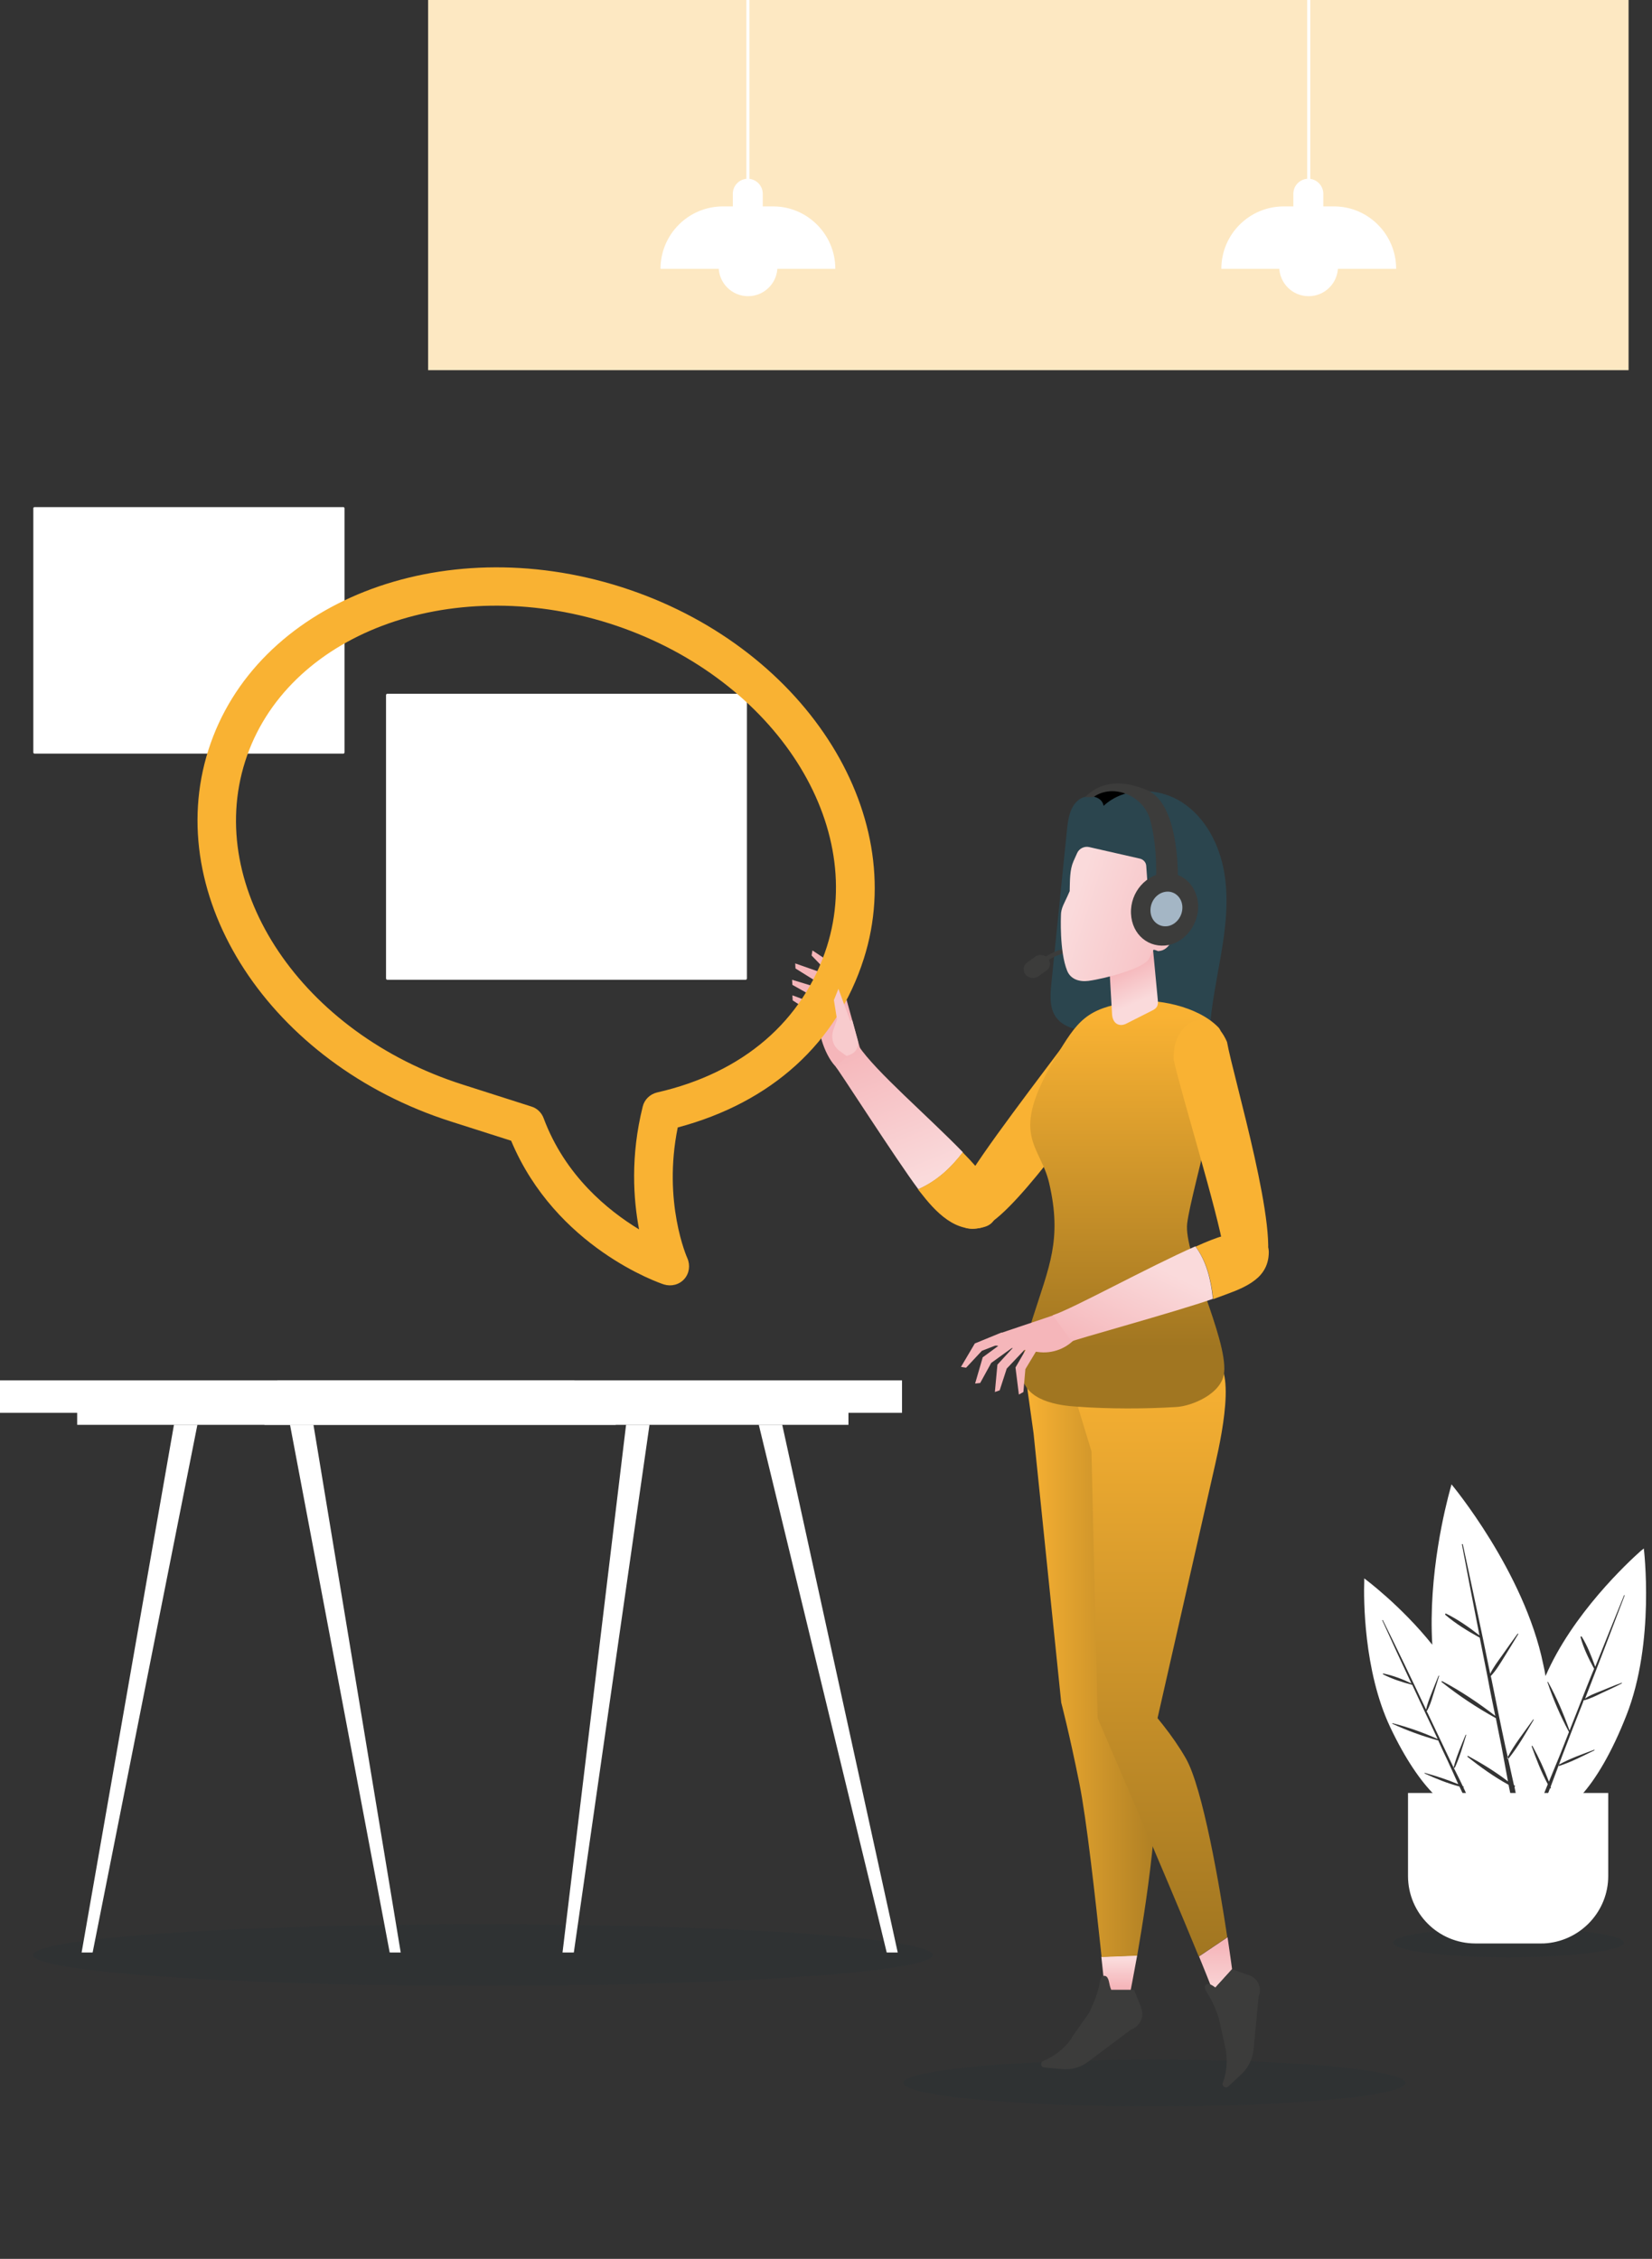<?xml version="1.0" encoding="UTF-8"?> <!-- Generator: Adobe Illustrator 21.0.2, SVG Export Plug-In . SVG Version: 6.00 Build 0) --> <svg xmlns="http://www.w3.org/2000/svg" xmlns:xlink="http://www.w3.org/1999/xlink" id="Livello_1" x="0px" y="0px" viewBox="0 0 585 800" style="enable-background:new 0 0 585 800;" xml:space="preserve"><rect x="0" y="0" width="585" height="800" fill="#333333" stroke="none"/> <style type="text/css"> .st0{fill:#FDE8C2;} .st1{fill:#FFFFFF;} .st2{opacity:0.13;fill:#1A2F36;} .st3{fill:#2B454E;} .st4{fill:url(#SVGID_1_);} .st5{fill:url(#SVGID_2_);} .st6{fill:url(#SVGID_3_);} .st7{fill:url(#SVGID_4_);} .st8{fill:#F5B6BA;} .st9{fill:#F9B233;} .st10{fill:url(#SVGID_5_);} .st11{fill:url(#SVGID_6_);} .st12{fill:url(#SVGID_7_);} .st13{fill:#3C3C3B;} .st14{fill:#F8CBCD;} .st15{fill:none;stroke:#3C3C3B;stroke-width:1.543;stroke-miterlimit:10;} .st16{fill:url(#SVGID_8_);} .st17{fill:url(#SVGID_9_);} .st18{fill:#A4B6C5;} </style> <g> <g> <rect x="151.6" class="st0" width="425.1" height="131.1"></rect> <g> <g> <g> <g> <circle class="st1" cx="264.9" cy="94.5" r="10.4"></circle> <path class="st1" d="M295.8,95.2h-61.9v0c0-12.2,9.9-22.1,22.1-22.1h17.8C285.9,73.1,295.8,83,295.8,95.2L295.8,95.2z"></path> <g> <rect x="264.3" class="st1" width="1.1" height="73.1"></rect> </g> <path class="st1" d="M264.8,80.2L264.8,80.2c-2.9,0-5.3-2.4-5.3-5.3v-6.3c0-2.9,2.4-5.3,5.3-5.3l0,0c2.9,0,5.3,2.4,5.3,5.3 v6.3C270.1,77.8,267.7,80.2,264.8,80.2z"></path> </g> </g> </g> <g> <g> <g> <circle class="st1" cx="463.4" cy="94.5" r="10.4"></circle> <path class="st1" d="M494.4,95.2h-61.9v0c0-12.2,9.9-22.1,22.1-22.1h17.8C484.5,73.1,494.4,83,494.4,95.2L494.4,95.2z"></path> <g> <rect x="462.9" class="st1" width="1.1" height="73.1"></rect> </g> <path class="st1" d="M463.3,80.2L463.3,80.2c-2.9,0-5.3-2.4-5.3-5.3v-6.3c0-2.9,2.4-5.3,5.3-5.3l0,0c2.9,0,5.3,2.4,5.3,5.3 v6.3C468.7,77.8,466.3,80.2,463.3,80.2z"></path> </g> </g> </g> </g> </g> <g> <ellipse class="st2" cx="171" cy="692.4" rx="159.3" ry="10.9"></ellipse> <g> <path class="st1" d="M121.6,266.9H12.2c-0.2,0-0.4-0.2-0.4-0.4V180c0-0.2,0.2-0.4,0.4-0.4h109.4c0.2,0,0.4,0.2,0.4,0.4v86.5 C122,266.7,121.8,266.9,121.6,266.9z"></path> <g> <polygon class="st1" points="314,691.5 317.9,691.5 277,504.6 268.7,504.6 "></polygon> <polygon class="st1" points="199.2,691.5 203.2,691.5 230,504.6 221.7,504.6 "></polygon> <polygon class="st1" points="138,691.5 141.9,691.5 111,504.6 102.7,504.6 "></polygon> <polygon class="st1" points="28.9,691.5 32.8,691.5 69.9,504.6 61.6,504.6 "></polygon> <rect x="93.6" y="496" transform="matrix(-1 -1.224647e-16 1.224647e-16 -1 394.048 1000.614)" class="st1" width="206.8" height="8.6"></rect> <rect x="27.3" y="496" transform="matrix(-1 -1.224647e-16 1.224647e-16 -1 245.326 1000.614)" class="st1" width="190.7" height="8.6"></rect> <rect x="98.2" y="488.8" transform="matrix(-1 -1.224647e-16 1.224647e-16 -1 417.62 989.17)" class="st1" width="221.2" height="11.5"></rect> <rect x="-1.7" y="488.8" transform="matrix(-1 -1.224647e-16 1.224647e-16 -1 201.709 989.17)" class="st1" width="205.1" height="11.5"></rect> </g> <path class="st1" d="M264,347H137.2c-0.3,0-0.5-0.2-0.5-0.5V246.2c0-0.3,0.2-0.5,0.5-0.5H264c0.3,0,0.5,0.2,0.5,0.5v100.3 C264.5,346.8,264.3,347,264,347z"></path> </g> </g> <g> <path id="XMLID_23_" d="M383.1,285.1c0,0,5.2-7.8,13.1-6.7c10,1.4,11.4,11.1,11.4,11.1L383.1,285.1z"></path> <ellipse class="st2" cx="408.8" cy="737.7" rx="88.9" ry="8.3"></ellipse> <path class="st3" d="M373.9,360.2c-2.3-3.3-2-7.7-1.6-11.8c1.8-18.1,3.7-36.1,5.5-54.2c0.4-3.8,0.9-8,3.8-10.6 c2.8-2.6,8.6-2,9.2,1.8c7.3-6.8,19.3-6.7,27.7-1.3c8.4,5.4,13.3,15,15,24.8c1.7,9.8,0.5,19.9-1.2,29.7c-1.4,8.2-3.1,16.3-3.8,24.5 c-0.2,2.8-2.5,4.9-5.3,4.7l-35.6-2.5C382.6,365.1,376.8,364.3,373.9,360.2z"></path> <linearGradient id="SVGID_1_" gradientUnits="userSpaceOnUse" x1="120.727" y1="694.156" x2="120.727" y2="703.562" gradientTransform="matrix(1 0 0 1 275.637 0)"> <stop offset="0" style="stop-color:#FADADB"></stop> <stop offset="1" style="stop-color:#F5B6BA"></stop> </linearGradient> <path class="st4" d="M391.3,705.3h9c0,0,1-5.1,2.4-12.8L390,693C390.5,697.4,390.9,701.6,391.3,705.3z"></path> <linearGradient id="SVGID_2_" gradientUnits="userSpaceOnUse" x1="87.379" y1="589.939" x2="142.174" y2="589.939" gradientTransform="matrix(1 0 0 1 275.637 0)"> <stop offset="2.976191e-04" style="stop-color:#F9B233"></stop> <stop offset="1" style="stop-color:#A17621"></stop> </linearGradient> <path class="st5" d="M397.6,491.8l-34.5-4.9l2.9,20.7l9.8,95.4c0,0,2.9,11,6.4,28.5c2.6,12.9,5.6,40.1,7.9,61.6l12.6-0.5 c3.8-21.8,10.3-64.9,4.2-75.5c-2.3-4-5-7.9-8-11.7l-2-2.5l20.4-89.8C420.1,500.9,409.8,489.7,397.6,491.8z"></path> <linearGradient id="SVGID_3_" gradientUnits="userSpaceOnUse" x1="11946.196" y1="692.93" x2="11946.196" y2="480.814" gradientTransform="matrix(-1 0 0 1 12353.327 0)"> <stop offset="0" style="stop-color:#A17621"></stop> <stop offset="1" style="stop-color:#F9B233"></stop> </linearGradient> <path class="st6" d="M419.9,622.7c-2.3-4-5-7.9-8-11.7l-2-2.5l20.4-89.8c2.8-12.2,8.4-39.9-3.8-37.8l-47,10.1l7,23l2.2,94.5 c0,0,23.4,54.1,35.8,84.4l10.1-6.8C431.9,668,425.9,633.1,419.9,622.7z"></path> <linearGradient id="SVGID_4_" gradientUnits="userSpaceOnUse" x1="154.795" y1="707.571" x2="154.795" y2="688.465" gradientTransform="matrix(1 0 0 1 275.637 0)"> <stop offset="0" style="stop-color:#FADADB"></stop> <stop offset="1" style="stop-color:#F5B6BA"></stop> </linearGradient> <path class="st7" d="M424.6,692.9c1.9,4.7,3.6,8.8,4.8,12.1l6.9-7.6c0,0-0.6-4.5-1.6-11.3L424.6,692.9z"></path> <g> <g> <g> <path class="st8" d="M306.7,379.1l-7.6-27.5v0c-2.3-1.4-5.3-0.4-6.3,2.1l-2.6,6.2c-1.1,5.3,2.2,14.7,6.2,18.3l1.9,1.6 c0.4,0.3,0.8,0.6,1.2,0.8l3.6,1.6C305.1,383,307.2,381.2,306.7,379.1z"></path> <polygon class="st8" points="295.2,364.4 289.7,355.9 280.6,352.5 280.7,354.3 287.5,358.7 292.9,367.5 "></polygon> <polygon class="st8" points="295.7,358.1 289.7,349.8 280.5,347 280.6,348.8 287.7,352.8 293.6,361.3 "></polygon> <polygon class="st8" points="296.3,353 290.7,344.4 281.6,341.2 281.7,343 288.6,347.3 294.1,356 "></polygon> <polygon class="st8" points="299.1,351.6 295.8,342 287.7,336.6 287.4,338.4 293,344.2 296.2,354 "></polygon> </g> </g> <g> <path class="st9" d="M389.1,365.2c-2.8-2.5-7.2-2.1-9.5,1c-9.8,13.2-33.1,43.4-38.2,53.2c-4.3,8.3-4.7,17.6,5.6,15.5 c10.4-2.2,37-40.8,47.2-54.3c1.9-2.6,2.5-5.9,1.5-8.9C394.4,367.8,391.7,367.6,389.1,365.2z"></path> </g> <linearGradient id="SVGID_5_" gradientUnits="userSpaceOnUse" x1="52.555" y1="416.841" x2="32.288" y2="367.43" gradientTransform="matrix(1 0 0 1 275.637 0)"> <stop offset="0" style="stop-color:#FADADB"></stop> <stop offset="1" style="stop-color:#F5B6BA"></stop> </linearGradient> <path class="st10" d="M341,408.1c-12.3-12.7-31.1-28.8-36.9-37.6l-8.2,7.3c0.1-0.5,21.3,32.7,29.3,43.4 C331.8,418.3,336.8,413.6,341,408.1z"></path> <path class="st9" d="M349.8,418.5c-2-3-5.1-6.5-8.9-10.4c-4.2,5.5-9.1,10.1-15.8,13.1c0.2,0.3,0.4,0.6,0.6,0.8 c5.4,7,13,15.5,23,12.5C354.8,432.7,353.8,424.5,349.8,418.5z"></path> </g> <linearGradient id="SVGID_6_" gradientUnits="userSpaceOnUse" x1="121.88" y1="358.487" x2="121.88" y2="477.294" gradientTransform="matrix(1 0 0 1 275.637 0)"> <stop offset="1.075270e-02" style="stop-color:#F9B233"></stop> <stop offset="1" style="stop-color:#A17621"></stop> </linearGradient> <path class="st11" d="M431.5,363.9c-7.3-7.6-22.3-10.5-31.2-9.1c-15.6,2.4-18.7,6.5-26.8,20.2c-16.3,27.4-5.2,30.3-2,43.9 c4.7,20.2,0,29.6-5.9,48.2c-1.3,4.2-4.3,15.3-3.8,19.7c1.1,9.4,13.1,11,19.8,11.4c11.1,0.8,23.9,0.8,35,0.1 c5.3-0.3,16.2-4.6,16.9-12.3c1.1-12.3-14.4-42.1-13.1-52.7C421.8,421.4,437.6,370.3,431.5,363.9z"></path> <g> <path class="st9" d="M415.6,375.2c2.6,12.1,15.6,53.8,17.8,67.8c1.5,9.2,9.6,15.4,14.5,6.1c5.8-11.1-11.1-67.3-13.4-80.1 C428.6,355.4,415.1,361.1,415.6,375.2z"></path> <g> <g> <path class="st8" d="M381.7,462.9l-27,9.1l-2.3,4.5l15,2.3c5.3,0.8,10.7-1.3,14-5.5l1.5-2c0.3-0.4,0.5-0.8,0.7-1.3l1.4-3.7 C385.7,464.2,383.8,462.2,381.7,462.9z"></path> <polygon class="st8" points="364.7,475.5 359.6,484.3 360.8,493.9 362.4,493 363.1,484.9 368.4,476.1 "></polygon> <polygon class="st8" points="360.1,475.8 353.2,483.3 352.3,493 354,492.4 356.5,484.7 363.6,477.2 "></polygon> <polygon class="st8" points="356.2,474.7 348,480.7 345.3,490 347.1,489.8 351,482.7 359.3,476.7 "></polygon> <polygon class="st8" points="354.7,471.9 345.2,475.8 340.3,484.1 342.1,484.4 347.7,478.4 357.2,474.7 "></polygon> </g> <path class="st9" d="M433.4,437.6c-2.7,0.8-6.1,2.1-10,3.9c3.9,5.3,5.5,11.7,6.2,18.6c0.4-0.1,0.8-0.3,1.1-0.4 c8.3-3.1,18.6-5.9,18.6-16.3C449.2,437,440.2,435.6,433.4,437.6z"></path> <linearGradient id="SVGID_7_" gradientUnits="userSpaceOnUse" x1="132.681" y1="447.933" x2="115.832" y2="483.187" gradientTransform="matrix(1 0 0 1 275.637 0)"> <stop offset="0" style="stop-color:#FADADB"></stop> <stop offset="1" style="stop-color:#F5B6BA"></stop> </linearGradient> <path class="st12" d="M372.8,465.8l6.7,9.3c-0.4-0.3,37.3-10.6,50-15.1c-0.7-6.9-2.3-13.3-6.2-18.6 C406.1,449,380.1,463.4,372.8,465.8z"></path> </g> </g> <path class="st13" d="M404.1,711.2l-0.1-0.5l-2.4-6h-8.1c-0.2-0.5-0.4-1-0.5-1.5c-0.3-1-0.4-3.8-2.3-3.4c-1.2,0.2-1.3,3-1.6,4 c-0.8,3.2-2,6.1-3.4,9l-6.1,8.7l-0.2,0.5c-2.5,3.5-6,6.3-10,7.9c-1.1,0.5-0.9,2.2,0.3,2.3l6.4,0.6c3.3,0.3,6.6-0.6,9.2-2.6 l15.2-11.4l0.7-0.3C404,717.1,405.2,713.9,404.1,711.2z"></path> <path class="st13" d="M442.5,699.6l-0.4-0.1l-5.8-2.1l-5.9,6.5c-1-0.7-2.7-2-3.6-0.7c-0.7,1,1.1,3.1,1.6,4.1 c1.4,2.5,2.4,4.9,3.2,7.5l2.2,9.9l0.1,0.4c0.9,4.2,0.6,8.6-0.9,12.6c-0.4,1.1,1,2.1,1.9,1.3l4.7-4.4c2.4-2.2,3.9-5.3,4.3-8.6 l1.8-18.9l0.3-0.8C446.7,703.6,445.2,700.6,442.5,699.6z"></path> <g> <g> <g> <path class="st9" d="M235.1,454.9c-1.6-0.5-38.3-13.1-54.1-50.9l-21.3-6.8c-64-20.4-102.5-79.4-85.9-131.6 c16.6-52.2,82.2-78.1,146.2-57.7s102.5,79.4,85.9,131.6c-9.5,29.9-32.8,51-65.9,59.8c-5.4,26.5,3.3,46.1,3.4,46.3 c1.1,2.5,0.7,5.4-1.1,7.4C240.5,455,237.7,455.7,235.1,454.9L235.1,454.9z M86.8,269.7c-14.3,45,20.2,96.3,77,114.4l24.4,7.8 c2,0.6,3.6,2.2,4.3,4.1c7.6,20.4,22.8,32.7,33.8,39.4c-2-10.6-3.1-25.9,1.3-43.5c0.6-2.5,2.6-4.4,5.1-5 c30.4-6.9,51.7-25.3,60.1-51.6c14.3-45-20.2-96.4-77-114.5C159,202.8,101.1,224.7,86.8,269.7z"></path> </g> </g> </g> <path class="st14" d="M295.1,364.8l1.3-3.7l-1.1-6.9l1.6-4l4.2,11.4l0.7-0.3l1.9,7c0.6,2.2-0.5,4.4-2.6,5.2l-1.3,0.5l-2.2-1.6 C295.1,370.8,294.1,367.7,295.1,364.8z"></path> <g> <path id="XMLID_22_" class="st13" d="M367.8,345.7l2.8-2c1.4-1,1.6-2.9,0.5-4.3l0,0c-1.1-1.3-3.2-1.6-4.6-0.5l-2.8,2 c-1.4,1-1.6,2.9-0.5,4.3l0,0C364.3,346.5,366.4,346.8,367.8,345.7z"></path> <path id="XMLID_21_" class="st15" d="M369.5,340.3c0,0,3.8-3.1,8.7-3.7"></path> </g> <g> <g> <linearGradient id="SVGID_8_" gradientUnits="userSpaceOnUse" x1="1135.141" y1="353.801" x2="1140.278" y2="342" gradientTransform="matrix(-1 0 0 1 1540.634 0)"> <stop offset="0" style="stop-color:#FADADB"></stop> <stop offset="1" style="stop-color:#F5B6BA"></stop> </linearGradient> <path class="st16" d="M407.2,324.6l2.8,29.6c0.3,2.5-0.8,3.1-2.4,3.9l-8.9,4.5c-2.3,1.1-4.7,0-4.9-3.4l-1.2-20.8 C392.6,338.4,400.7,319.8,407.2,324.6z"></path> <linearGradient id="SVGID_9_" gradientUnits="userSpaceOnUse" x1="1140.869" y1="544.952" x2="1087.428" y2="549.829" gradientTransform="matrix(-0.975 -0.221 -0.221 0.975 1612.708 41.863)"> <stop offset="0" style="stop-color:#FADADB"></stop> <stop offset="1" style="stop-color:#F5B6BA"></stop> </linearGradient> <path class="st17" d="M410,336.8c-0.5-0.2-1.3-0.5-1.5-0.4c-0.6,0.4-1.2,2.8-2,3.7c-2.5,3-14.6,6.4-21.1,7.3 c-3.2,0.4-6.3-0.6-7.5-3.6c-2.8-6.9-2.2-19.7-2.2-19.7c0-2.5,1.3-4.4,2.3-6.7l0.8-1.8l0-0.5c0.1-3.3,0-7,1.3-10l1.3-2.9 c0.7-1.7,2.6-2.6,4.3-2.2l18,4.1c1.2,0.3,2.1,1.3,2.2,2.5l0.6,8.5c0.1,0.8,1.4,9.9,2.3,12.4c0.3,0.7,1.6-0.6,1.8-0.9 c0.8-0.7,1.7-1.2,2.7-1.2c4.9-0.3,2.9,5.6,1.5,8.1c-0.9,1.7-2.5,3.3-4.5,3.3C410.3,336.9,410.2,336.9,410,336.8z"></path> </g> </g> <g> <g> <path class="st13" d="M406.1,279.8c12.2,5,11,33.3,11,33.3l-7.8-0.2c0,0,0.9-11.8-2-22.5c-2.3-8.6-13.1-13.1-20.1-8.1h-3 C390.3,276.3,397.9,276.4,406.1,279.8z"></path> <path id="XMLID_20_" class="st13" d="M400.5,323.5c-0.3-7.6,5.5-14,12.3-14.3c6.3-0.3,11.2,4.8,11.5,11.4 c0.2,6.5-4.3,12.8-10.5,14.1C406.9,336,400.8,331.1,400.5,323.5z"></path> <path id="XMLID_17_" class="st18" d="M407.4,322.6c-0.1-3.5,2.4-6.5,5.6-6.8c3.1-0.3,5.6,2.2,5.7,5.4c0.1,3.3-2.2,6.3-5.2,6.8 C410.3,328.5,407.5,326.1,407.4,322.6z"></path> </g> </g> </g> <g> <ellipse class="st2" cx="534.2" cy="688" rx="40.9" ry="5.2"></ellipse> <path class="st1" d="M582.1,548.4c0,0-0.3,0.3-1,0.8c-4.6,4.1-24.3,22.4-33.8,44.4c-0.2-1.4-0.5-2.7-0.8-4.1 c-6.7-32.9-32.5-63.8-32.5-63.8l-0.4,1.5c-1.7,6.1-7.9,30.5-6.4,55.3c-11.2-14-24.1-23.5-24.1-23.5s0,0.4,0,1.1 c-0.2,5.7-0.3,31.5,9.2,51.6c10.5,22.2,22.1,32.4,29.3,29.7c0.2-0.1,0.3-0.1,0.5-0.2c1.3-0.6,2.4-1.7,3.2-3.1 c4.1,4.9,8.3,7.3,12.3,6.8c0.2,0,0.5-0.1,0.7-0.1c2-0.4,3.7-1.4,5.2-3.1c0.3,0.3,0.7,0.5,1.1,0.7c0.2,0.1,0.4,0.2,0.5,0.2 c8.2,3.2,20.6-9,30.8-35C586.2,581.6,582.1,548.4,582.1,548.4z M520.4,639.7c-1.3-2.3-2.5-4.6-3.6-7c-4.2-1.1-8.4-2.8-12.3-4.6 c-0.1-0.1-0.1-0.3,0.1-0.2c4,1.1,8,2.4,11.8,4c-1.3-2.9-2.6-5.8-3.9-8.6c-1.1-2.3-2.2-4.6-3.2-6.9c-5.5-1.5-11-3.5-16.2-5.9 c-0.1-0.1-0.1-0.3,0.1-0.2c5.4,1.4,10.8,3.3,15.9,5.6c-1.4-3-2.8-6-4.3-9.1c-1.6-3.4-3.1-6.7-4.7-10.1c-3.5-0.9-7.2-2.1-10.3-3.7 c-0.2-0.1-0.1-0.4,0.1-0.3c3.4,0.7,6.8,2,9.9,3.5c-3.5-7.4-6.9-14.8-10.3-22.3c-0.1-0.1,0.1-0.2,0.2-0.1 c5.2,10.5,10.3,21.1,15.3,31.7c0.4-1.9,1.1-3.7,1.8-5.5c0.9-2.2,1.7-4.4,2.6-6.5c0.1-0.1,0.2-0.1,0.2,0.1 c-0.7,2.3-1.4,4.5-2.1,6.7c-0.6,2-1.2,4-2.3,5.8c0.1,0.2,0.2,0.3,0.3,0.5c2.6,5.5,5.2,10.9,7.8,16.4c1.5,3.2,3.2,6.4,4.7,9.6 c0.1,0,0.2,0.1,0.2,0.1c0.2,0.1,0.1,0.3,0,0.3c1,2.1,1.9,4.2,2.7,6.4C521.1,639.8,520.6,640.1,520.4,639.7z M514.8,625.8 c1-3.9,2.7-7.7,4.2-11.4c0-0.1,0.2,0,0.2,0.1c-1.2,3.9-2.3,7.8-4,11.5C515,626.2,514.7,626.1,514.8,625.8z M536.6,642.3 c-1-3.3-1.7-6.8-2.4-10.2c-5.1-2.8-10-6.3-14.5-9.9c-0.2-0.1,0-0.4,0.2-0.3c4.8,2.6,9.7,5.6,14.1,9c-0.8-4.1-1.5-8.3-2.3-12.4 c-0.7-3.3-1.3-6.6-2-10c-6.7-3.7-13.2-8-19.2-12.8c-0.2-0.1,0-0.3,0.2-0.3c6.6,3.5,13,7.8,18.8,12.3c-0.9-4.4-1.8-8.7-2.6-13.1 c-1-4.9-1.9-9.7-2.9-14.6c-4.2-2.3-8.6-5-12.2-8.1c-0.2-0.2,0-0.5,0.3-0.4c4.1,2,8.1,4.8,11.8,7.7c-2.1-10.7-4.2-21.5-6.2-32.2 c0-0.2,0.2-0.2,0.3-0.1c3.3,15.3,6.6,30.6,9.7,45.9c1.1-2.3,2.7-4.4,4.2-6.5c1.8-2.6,3.6-5.1,5.5-7.7c0.1-0.1,0.3,0,0.2,0.2 c-1.6,2.7-3.3,5.4-4.9,8c-1.5,2.4-2.9,4.8-4.8,6.8c0.1,0.3,0.1,0.5,0.2,0.8c1.6,7.9,3.2,15.9,4.9,23.8c1,4.6,2.1,9.3,3.1,14 c0.1,0.1,0.2,0.2,0.3,0.2c0.2,0.2,0.1,0.4-0.1,0.4c0.6,3,1.2,6.1,1.5,9.1C537.5,642.7,536.7,642.9,536.6,642.3z M534.2,622.8 c-0.2,0.3-0.6,0-0.4-0.3c2.5-4.8,6-9.1,9.1-13.5c0.1-0.1,0.3,0,0.2,0.1C540.3,613.8,537.6,618.6,534.2,622.8z M564.6,619.9 c-4.1,2-8.1,4.1-12.4,5.5c-0.3,0.1-0.4-0.3-0.2-0.4c3.9-2.2,8.3-3.7,12.5-5.3C564.7,619.7,564.7,619.8,564.6,619.9z M566.9,598.9 c2.4-1,4.8-2,7.3-2.9c0.1-0.1,0.2,0.1,0.1,0.2c-2.3,1.2-4.7,2.3-7.1,3.4c-2.1,1-4.2,2.1-6.4,2.6c-0.1,0.2-0.2,0.4-0.2,0.6 c-2.5,6.3-4.9,12.5-7.3,18.8c-1.4,3.7-2.8,7.5-4.2,11.2c0,0.1,0.1,0.2,0.1,0.3c0.1,0.2-0.1,0.3-0.3,0.2c-0.9,2.4-1.9,4.8-3.1,7.1 c-0.2,0.4-0.8,0.2-0.7-0.3c0.8-2.8,1.9-5.5,3-8.2c-2.3-4.3-4.1-8.9-5.7-13.4c-0.1-0.2,0.2-0.3,0.3-0.1c2.2,4,4.2,8.3,5.8,12.6 c1.3-3.2,2.7-6.5,4-9.7c1-2.6,2.1-5.3,3.1-7.9c-3-5.6-5.6-11.6-7.6-17.6c-0.1-0.2,0.2-0.2,0.2-0.1c3,5.4,5.5,11.3,7.6,17.2 c1.4-3.5,2.7-6.9,4.1-10.4c1.5-3.8,3-7.7,4.6-11.5c-1.9-3.5-3.8-7.4-4.8-11.2c-0.1-0.2,0.3-0.3,0.4-0.2c2,3.2,3.5,7.1,4.8,10.7 c3.4-8.5,6.8-16.9,10.2-25.3c0.1-0.1,0.3-0.1,0.2,0.1c-4.6,12.2-9.3,24.4-14,36.5C562.9,600.4,564.9,599.7,566.9,598.9z"></path> <path class="st1" d="M498.6,635.1v3.8v25.5c0,13.2,10.7,23.9,23.9,23.9h23.1c0.8,0,1.5,0,2.3-0.1c12.1-1.2,21.6-11.4,21.6-23.8 v-29.4H498.6z"></path> </g> </g> </svg> 